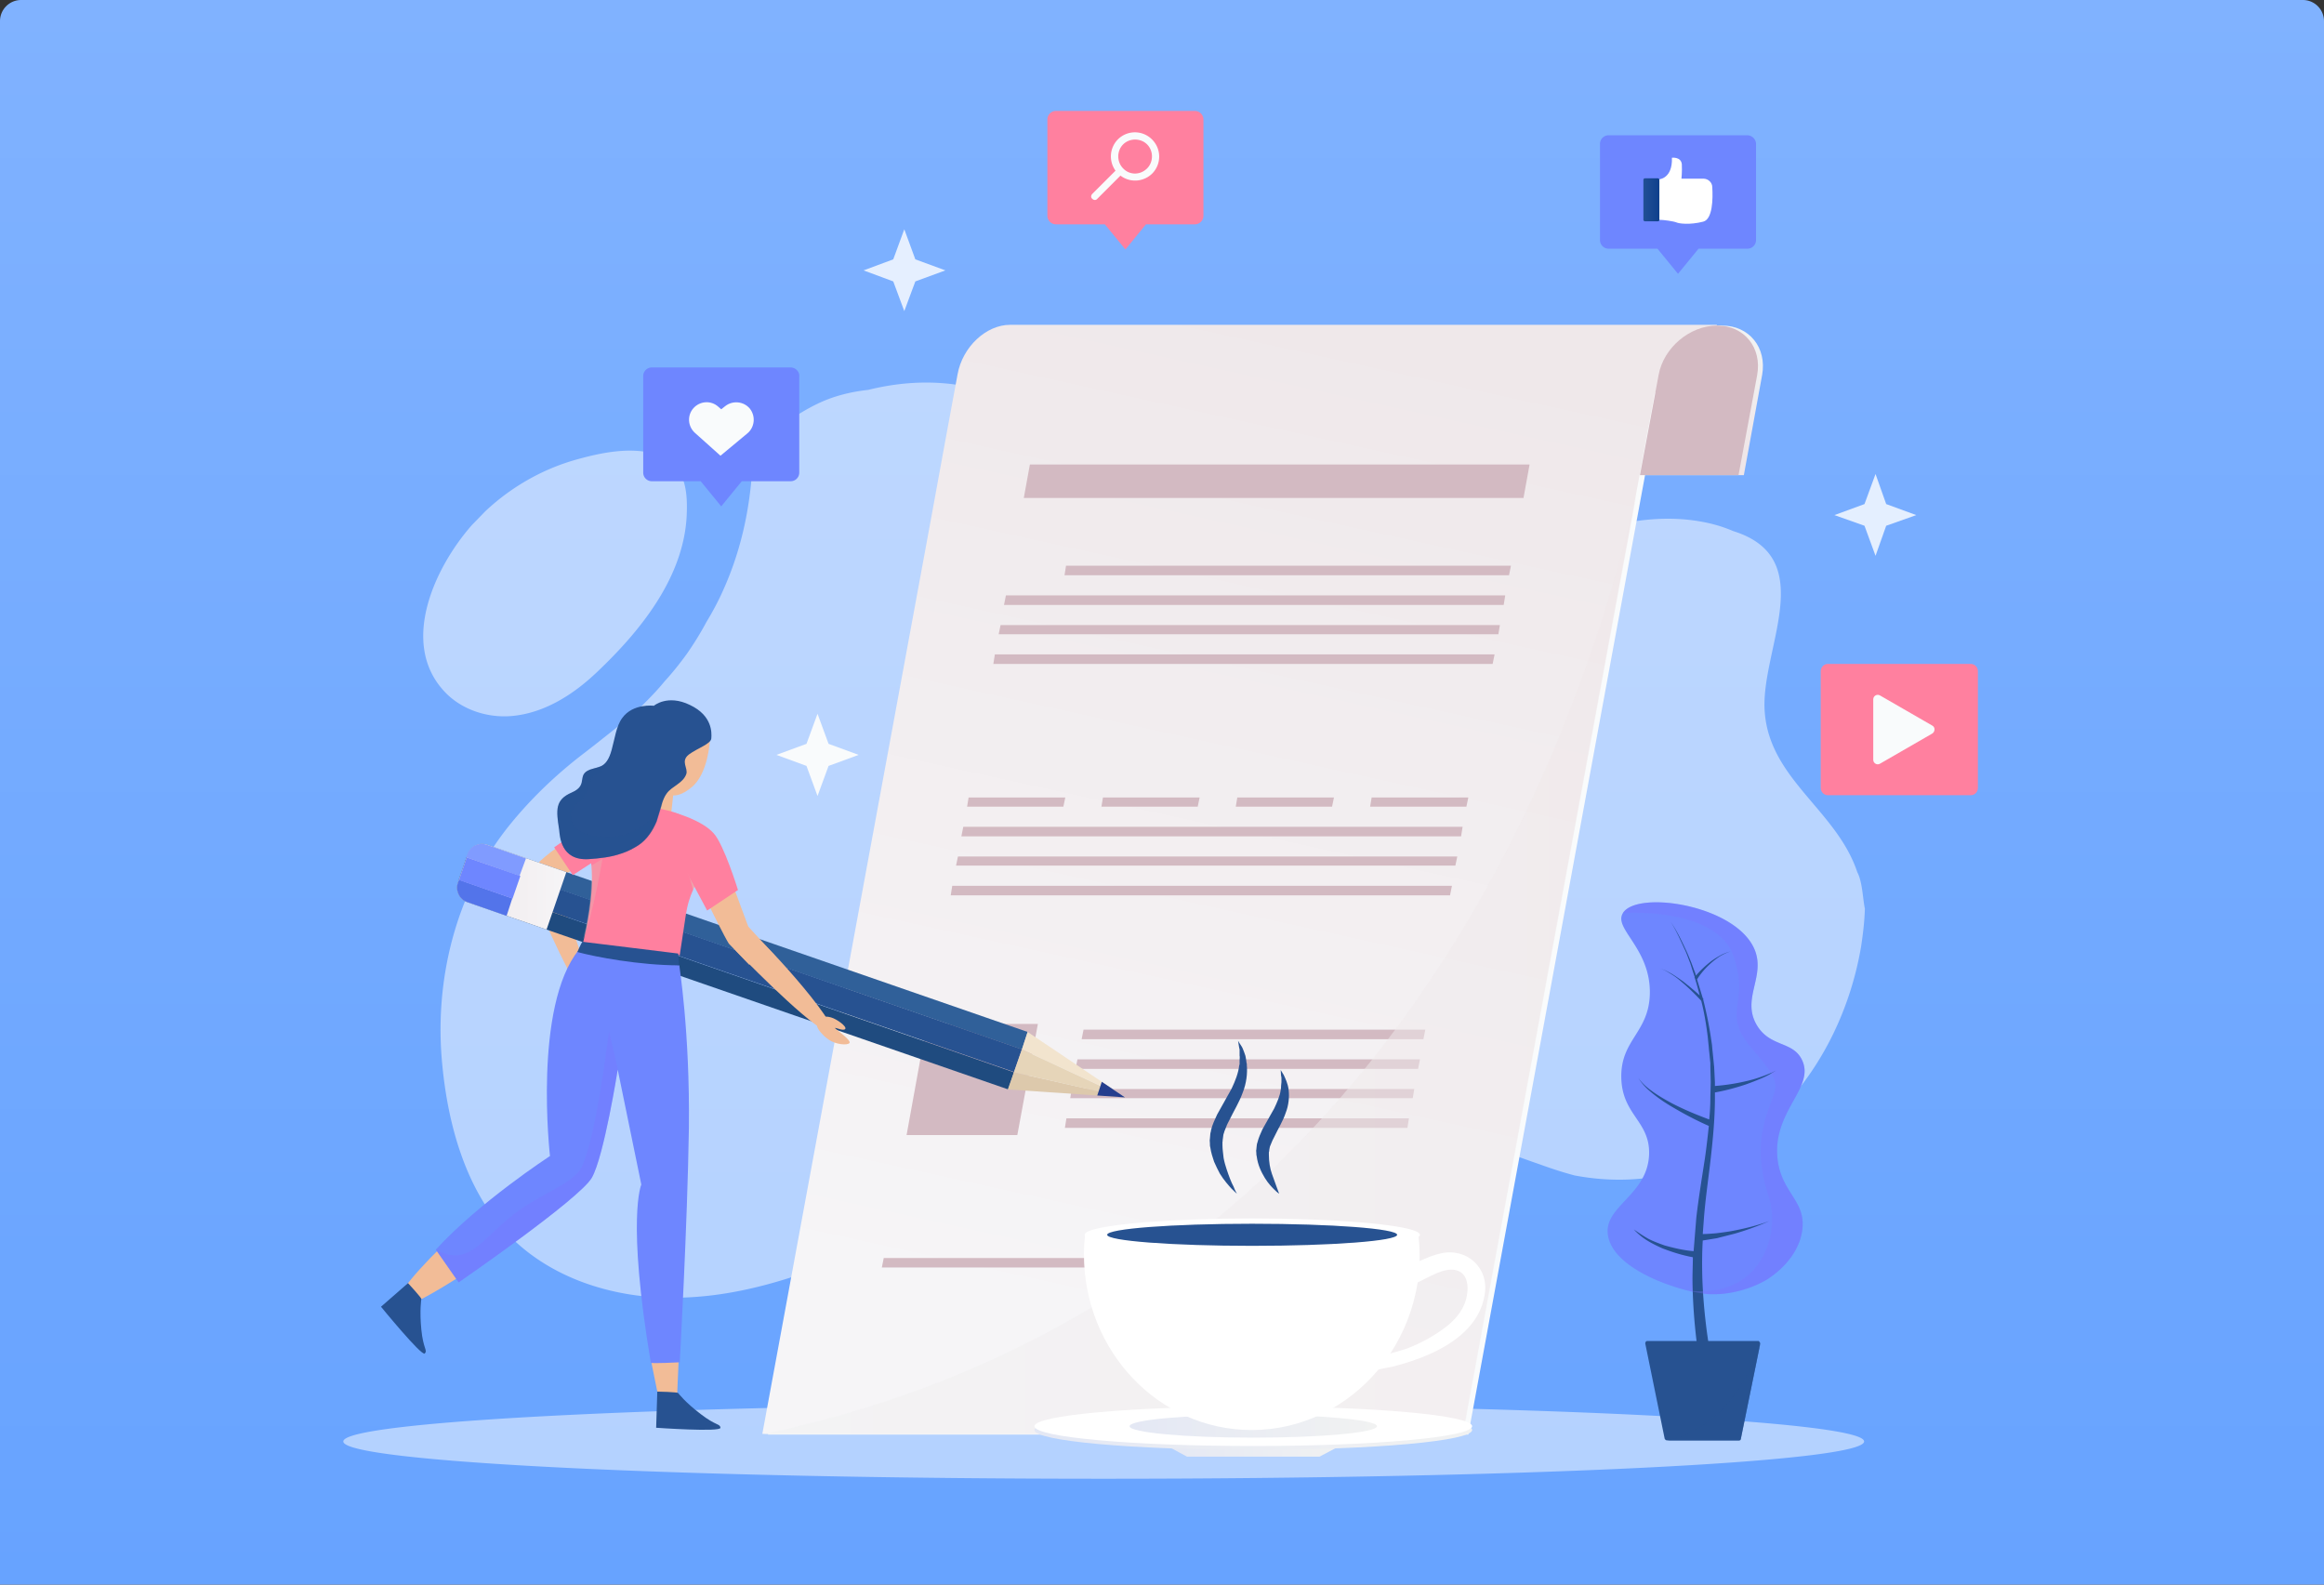 <svg xmlns="http://www.w3.org/2000/svg" xmlns:xlink="http://www.w3.org/1999/xlink" width="440" height="300" fill="none"  xmlns:v="https://vecta.io/nano"><rect width="100%" height="100%" fill="#333333" stroke="none"/><style><![CDATA[.B{fill:#275291}.C{fill:#fff}.D{opacity:.5}.E{fill:#6e86ff}.F{fill:#ff809f}.G{fill:#f9fbfc}.H{fill:#f2bc97}]]></style><path d="M0 4a4 4 0 0 1 4-4h432a4 4 0 0 1 4 4v296H0V4z" fill="url(#A)"/><g clip-path="url(#b)"><g class="C"><path d="M162.995 236.876c-12.106 5.044-24.211 9.223-37.541 8.791-10.592-.361-21.544-4.035-29.11-11.817-8.142-8.431-11.529-20.896-12.61-32.281-1.585-16.068 2.594-32.857 12.826-45.466 4.035-4.972 8.647-9.368 13.69-13.258 1.802-1.37 3.603-2.811 5.332-4.18s3.459-2.81 5.044-4.179c1.802-1.729 3.603-3.531 5.188-5.476 1.513-1.657 2.955-3.459 4.252-5.26 1.296-1.873 2.521-3.819 3.674-5.981 1.225-2.017 2.378-4.179 3.315-6.34 2.954-6.629 4.755-13.979 5.332-22.121a22.3 22.3 0 0 1 2.162-4.107c.864-1.297 1.801-2.594 2.882-3.819a25.16 25.16 0 0 1 4.467-3.387c1.585-.937 3.243-1.801 4.972-2.45 2.306-.865 4.828-1.441 7.494-1.729 28.677-7.061 45.178 14.339 64.633 30.191 2.017.865 4.035 1.657 6.052 2.45 4.035 1.585 8.142 3.026 12.25 4.323l5.836 1.729c1.946.505 3.963 1.009 5.909 1.442 7.349 1.224 13.978-.865 20.463-3.819 2.162-1.009 4.323-2.09 6.413-3.171 10.592-5.332 23.634-10.448 36.099-8.214 2.09.36 4.108.937 6.125 1.801 16.645 5.188 4.972 22.698 5.981 34.371 1.008 12.681 13.618 18.518 17.509 30.19 1.009 1.946 1.009 4.9 1.441 6.918-.072 2.45-.36 4.827-.721 7.205-4.467 26.228-25.651 48.709-54.257 43.305-2.161-.576-4.395-1.297-6.557-2.09-15.347-5.26-30.839-12.825-47.124-7.781l-6.196 1.152-18.59 3.315-11.169 2.09c-14.915 3.026-29.182 10.736-43.089 16.644-.72.288-1.513.649-2.377 1.009zm45.97 43.089c79.51 0 143.966-3.162 143.966-7.061s-64.456-7.062-143.966-7.062S65 269.004 65 272.904s64.456 7.061 143.965 7.061zM91.876 96.802l-2.522 2.594c-7.061 7.998-13.907 22.625-4.972 31.776 3.17 3.242 7.926 4.755 12.393 4.395 6.197-.504 11.745-4.035 16.212-8.286 8.071-7.638 16.285-17.653 17.005-29.326.289-5.332-.288-10.376-6.052-12.033-4.54-1.297-9.8-.288-14.267.937-6.557 1.729-12.754 5.188-17.798 9.944z" class="D"/></g><path d="M324.685 68.917l1.369-7.277H192.321c-4.54 0-8.935 4.179-9.944 9.367l-2.305 12.465-4.756 26.011-29.903 162.124h132.581L314.31 74.465l10.375-5.548z" class="G"/><path d="M333.62 71.006l-3.458 18.95h-18.735l3.531-18.95c.937-5.188 5.909-9.367 11.096-9.367 5.116 0 8.503 4.179 7.566 9.367z" fill="url(#B)"/><path d="M286.713 108.907h-84.232l.36-1.801h84.16l-.288 1.801z" fill="url(#C)"/><path d="M285.632 114.527h-94.536l.36-1.801h94.536l-.36 1.801z" fill="url(#D)"/><path d="M289.379 94.28h-94.536l1.153-6.341h94.536l-1.153 6.341z" fill="url(#E)"/><path d="M284.623 120.075h-94.536l.288-1.729h94.608l-.36 1.729z" fill="url(#F)"/><path d="M283.614 125.695h-94.608l.361-1.801h94.535l-.288 1.801z" fill="url(#G)"/><path d="M270.5 196.742h-64.705l.288-1.802h64.778l-.361 1.802z" fill="url(#H)"/><path d="M269.491 202.362h-64.849l.288-1.801h64.85l-.289 1.801z" fill="url(#I)"/><path d="M268.411 207.91h-64.85l.361-1.729h64.849l-.36 1.729z" fill="url(#J)"/><path d="M267.402 213.53h-64.849l.36-1.801h64.849l-.36 1.801z" fill="url(#K)"/><path d="M202.337 152.716h-18.302l.36-1.729h18.23l-.288 1.729z" fill="url(#L)"/><path d="M227.772 152.716H209.47l.36-1.729h18.23l-.288 1.729z" fill="url(#M)"/><path d="M253.207 152.716h-18.302l.36-1.729h18.23l-.288 1.729z" fill="url(#N)"/><path d="M278.642 152.716h-18.301l.36-1.729h18.23l-.289 1.729z" fill="url(#O)"/><path d="M277.562 158.336h-94.536l.288-1.801h94.608l-.36 1.801z" fill="url(#P)"/><path d="M276.553 163.885h-94.536l.288-1.73h94.608l-.36 1.73z" fill="url(#Q)"/><path d="M275.544 169.505h-94.608l.361-1.802h94.535l-.288 1.802z" fill="url(#R)"/><path d="M262.502 239.974h-94.536l.361-1.801h94.536l-.361 1.801z" fill="url(#S)"/><path d="M193.546 214.899h-20.968l3.891-21.04h20.968l-3.891 21.04z" fill="url(#T)"/><path d="M325.046 61.639l-1.369 7.278-9.295 4.9-.865.432-.216.072-36.388 197.142H144.332l31.921-173.147 2.738-14.987 2.305-12.466c.937-5.188 5.405-9.367 9.944-9.367h133.806v.144z" fill="url(#U)"/><g fill="#d3bac2"><path d="M332.684 71.006l-3.531 18.95h-18.662l3.53-18.95c.937-5.188 5.909-9.367 11.097-9.367 5.116 0 8.502 4.179 7.566 9.367zm-46.98 37.901h-84.16l.288-1.802h84.232l-.36 1.802zm-1.009 5.62h-94.608l.36-1.802h94.536l-.288 1.802zm3.747-20.248h-94.608l1.153-6.341h94.608l-1.153 6.341zm-4.756 25.796h-94.608l.36-1.729h94.536l-.288 1.729zm-1.081 5.62h-94.536l.289-1.801h94.608l-.361 1.801zm-13.114 71.046h-64.705l.361-1.801h64.705l-.361 1.801zm-1.008 5.62h-64.85l.361-1.801h64.849l-.36 1.801zm-1.009 5.549h-64.849l.288-1.73h64.849l-.288 1.73zm-1.009 5.62h-64.849l.288-1.801h64.849l-.288 1.801zm-65.138-60.814h-18.229l.288-1.73h18.302l-.361 1.73zm25.436 0h-18.23l.288-1.73h18.302l-.36 1.73zm25.435 0h-18.23l.288-1.73h18.302l-.36 1.73zm25.436 0h-18.23l.288-1.73h18.302l-.36 1.73zm-1.009 5.62h-94.608l.36-1.801h94.536l-.288 1.801zm-1.081 5.548h-94.536l.36-1.729h94.536l-.36 1.729zm-1.009 5.621h-94.536l.289-1.802h94.608l-.361 1.802zm-12.97 70.469h-94.608l.361-1.801h94.536l-.289 1.801zm-68.956-25.075h-20.968l3.819-21.04h21.04l-3.891 21.04z"/></g><g class="H"><path d="M101.099 166.335c-.576.792-.648 1.873-.216 2.81 1.802 4.251 8.286 19.382 10.304 19.382 2.306 0-6.053-22.337-7.278-22.553-1.008-.288-2.017-.792-2.81.361z"/><path d="M116.519 155.094c-.72-.504-1.657-.504-2.45-.072-3.458 1.945-14.915 8.719-13.69 11.385 1.441 3.098 11.313-3.459 13.907-5.765 2.161-1.873 3.963-4.323 2.233-5.548z"/></g><path d="M194.554 195.373L92.237 159.922c-1.513-.505-3.17.288-3.675 1.801l-.216.577 105.128 36.387 1.08-3.314z" fill="#306099"/><path d="M191.96 203.01L86.905 166.551l-.216.576c-.504 1.513.288 3.171 1.801 3.675l102.39 35.451 1.08-3.243z" fill="#1f4b7f"/><path d="M88.344 162.249l-1.486 4.289 105.122 36.413 1.486-4.289-105.122-36.413z" class="B"/><path d="M194.554 195.373l-1.08 3.314 14.915 6.918 4.611 2.161-18.446-12.393z" fill="#f2e4ce"/><path d="M213 207.766l-4.971-1.153-16.069-3.602-1.152 3.242L213 207.766z" fill="#ddc9ac"/><path d="M193.474 198.687l19.527 9.079-21.04-4.755 1.513-4.324z" fill="#e6d5b9"/><path d="M107.224 165.11l-14.987-5.188c-1.513-.505-3.17.288-3.675 1.801l-1.873 5.404c-.504 1.513.288 3.171 1.801 3.675l14.987 5.188 3.747-10.88z" fill="url(#V)"/><path d="M99.586 162.516l-7.422-2.594c-1.513-.505-3.17.288-3.675 1.801l-.216.577 10.088 3.53 1.225-3.314z" fill="#809bff"/><path d="M96.992 170.081l-10.088-3.53-.216.576c-.504 1.513.288 3.171 1.801 3.675l7.422 2.594 1.081-3.315z" fill="#5374ea"/><path d="M88.376 162.329l-1.486 4.289 10.145 3.514 1.486-4.289-10.145-3.514z" class="E"/><path d="M208.605 204.812l-.865 2.594 5.26.36-4.395-2.954z" fill="#253e8e"/><path d="M114.43 153.725l-9.512 6.701 3.531 5.26 6.989-4.539-1.008-7.422z" class="F"/><g class="H"><path d="M125.382 224.483c-7.566-3.891-3.098 30.767-.36 39.414s3.386-.793 3.386-15.132c.072-14.267-.072-22.697-3.026-24.282z"/><path d="M124.445 263.464l-1.153-5.692 5.188-.072-.288 6.629-3.747-.865zm-14.267-41.503c-2.449-9.295-28.317 14.339-33.505 21.76s3.242 2.738 15.348-5.26c12.033-7.998 19.094-12.826 18.157-16.5z"/><path d="M119.69 204.019c.504 12.898 3.098 23.274 5.764 23.202s4.539-10.664 4.035-23.562-3.098-23.274-5.764-23.202c-2.738.072-4.54 10.592-4.035 23.562zm-12.538-7.133c-2.594 12.681-2.522 23.346.144 23.922s6.917-9.295 9.511-21.905c2.594-12.681 2.522-23.345-.144-23.922s-6.917 9.223-9.511 21.905zm25.868-39.414c.864 0 1.657.648 2.017 1.441 1.585 3.675 7.998 18.374 5.404 19.743-3.098 1.585-8.286-12.033-9.007-15.42-.648-2.81-.576-5.836 1.586-5.764z"/><path d="M139.072 168.424l2.594 6.989 5.188 5.693-5.044 1.513-3.818-3.963c-.721-1.081-3.675-7.062-3.675-7.062l4.755-3.17z"/><path d="M138.712 177.431c-.288 1.009.144 2.09.865 2.81 3.458 3.531 15.78 15.924 17.725 15.132 2.306-.865-14.699-19.671-15.996-19.527-1.009.216-2.234.144-2.594 1.585z"/><path d="M156.87 196.814c-.289-.217-.793-.577-1.225-1.081-.793-.793-1.441-1.874-.649-2.594s1.369-.793 2.378-.505 2.954 1.658 2.666 2.162c-.36.504-1.945-.36-1.945-.144l.072.072c.36.36 3.026 2.234 2.666 2.738s-2.666.288-3.963-.648zm-29.254-47.701l-2.45-2.522-1.081 7.062s2.162 2.162 2.234 1.945.792-1.945.792-1.945"/></g><path d="M132.659 163.164c0 .216-.072.505-.072.721-.072.216-.072.36-.072.576 0 .072-.072.144-.072.216 0 .145-.072.217-.072.361 0 .072 0 .072-.072.144l-.576 1.945c-.144.505-.361.937-.505 1.369-.576 1.297-1.08 2.666-1.441 5.188l-1.081 7.134s-8.934 1.153-18.301-2.45c0 0 0-.072.072-.216 0-.072.072-.144.072-.289.432-1.801 1.945-8.502 1.441-13.906-.072-.505-.072-1.009-.216-1.513-1.081-6.485 2.666-11.313 9.799-10.016.937.144 1.729.36 2.45.504.432.073.792.145 1.153.217 1.225.288 2.161.504 2.882.792 1.657.649 2.378 1.297 3.098 2.378.937 1.585 1.874 3.675 1.513 6.845z" class="F"/><path d="M132.299 165.038v.144l-.576 1.945c-.144.505-.361.937-.505 1.369-.432-2.378-1.585-4.395-1.585-4.395l2.666.937z" fill="#d8d0bc" class="D"/><g class="D"><path d="M110.395 177.863c.432-1.801 1.945-8.502 1.441-13.906l2.233-1.369c0 .072-1.801 10.664-3.674 15.275z" fill="#d8d0bc" class="D"/></g><path d="M134.389 140.251l-9.007-3.891.792 13.762s1.514 1.586 4.684-1.008c3.242-2.522 3.531-8.863 3.531-8.863z" class="H"/><g class="B"><path d="M134.677 139.747c0 1.08-2.594 1.873-4.251 3.098-1.658 1.297-.072 2.594-.505 3.747-.648 1.729-2.666 2.233-3.674 3.602-.433.577-.721 1.297-.937 2.018l-1.009 3.314c-.721 1.73-1.801 3.387-3.387 4.468-1.008.648-2.089 1.225-3.242 1.585-2.018.721-4.179.937-6.269 1.081-5.26.288-5.404-4.323-5.548-5.62-.576-3.675-.793-5.621 2.378-6.99 3.53-1.513.432-3.602 4.107-4.539.36-.072.72-.216 1.009-.288 1.369-.361 2.017-1.658 2.45-3.243.576-2.017.864-4.539 2.017-6.052 2.018-2.811 5.981-2.306 5.981-2.306s2.594-2.234 6.845-.144c4.251 2.017 4.107 5.26 4.035 6.269z"/><path opacity=".3" d="M125.382 152.14v.072l-1.009 3.315c-.72 1.729-1.801 3.386-3.387 4.467-1.008.648-2.089 1.225-3.242 1.585-2.018.721-4.179.937-6.269 1.081-5.26.288-5.404-4.323-5.548-5.62-.576-3.675-.793-5.621 2.378-6.99 3.531-1.513.432-3.602 4.107-4.539.36-.072.721-.216 1.009-.288 1.369-.361 2.017-1.658 2.45-3.243-.361 2.45-1.874 4.396-3.099 4.828-1.657.576-.648 3.098-3.098 5.044-2.45 1.873-2.81 6.269 4.9 6.557 7.565.288 10.808-6.269 10.808-6.269z"/></g><path d="M139.721 168.496l-5.837 3.891-4.467-8.358-1.729-10.16.288.072s4.972 1.369 7.133 3.819c1.946 2.09 4.612 10.736 4.612 10.736z" class="F"/><g class="B"><path d="M128.408 263.753s1.297 1.729 4.251 3.963c2.883 2.233 3.675 1.801 3.747 2.594.072.864-12.177 0-12.177 0l.216-6.846s3.963.073 3.963.289zm-48.637-17.798s-.36 2.162 0 5.764c.36 3.675 1.225 3.891.649 4.54-.576.576-8.286-8.863-8.286-8.863l5.116-4.467s2.666 2.882 2.522 3.026z"/></g><path d="M130.426 213.675c-.289 18.59-1.73 44.241-1.73 44.241s-5.476.289-5.476.072c-4.611-27.453-1.801-33.721-1.801-33.721l-4.468-21.761s-2.594 16.429-4.899 20.464-25.219 19.815-25.219 19.815l-4.323-6.197c8.142-8.935 21.617-17.725 21.617-17.725s-3.243-28.318 5.476-39.054l19.022 2.954c-.072 0 2.018 12.322 1.802 30.912z" class="E"/><path opacity=".3" d="M116.951 202.506s-2.594 16.429-4.899 20.464-25.219 19.815-25.219 19.815l-4.323-6.197c5.909 3.171 8.214-1.225 13.69-5.836 5.476-4.54 10.231-5.621 13.258-8.791s5.836-26.732 5.836-26.732l1.081 4.539.576 2.738z" fill="#7e71ff"/><path d="M128.552 182.763c-7.349 0-15.852-1.585-19.238-2.522.576-1.369.936-1.945.936-1.945l18.158 2.233c0 .072.072.865.144 2.234z" class="B"/><path d="M373.106 150.555h-27.02c-.721 0-1.369-.577-1.369-1.37v-22.12c0-.721.576-1.369 1.369-1.369h27.02c.721 0 1.369.576 1.369 1.369v22.12c0 .721-.576 1.37-1.369 1.37z" class="F"/><path d="M365.829 137.368l-9.872-5.692c-.576-.36-1.297.072-1.297.72v11.457c0 .649.721 1.081 1.297.721l9.872-5.693c.576-.36.576-1.225 0-1.513z" class="G"/><path d="M304.438 233.922c.865 5.26 9.007 8.863 14.915 10.376a39.22 39.22 0 0 0 3.387.648c3.242.36 7.494-.36 11.24-2.378.433-.216 6.269-3.53 7.206-9.439s-4.107-7.205-4.684-14.122c-.72-8.791 7.134-13.114 4.684-18.302-1.729-3.675-6.053-2.378-8.575-6.629-2.882-4.9 1.514-9.007-.288-13.979-3.17-8.719-22.409-11.673-25.075-7.206-1.801 2.955 5.26 6.629 5.116 15.204-.144 7.422-5.548 8.719-5.404 15.924.144 7.134 5.476 8.214 5.26 14.555-.288 7.782-8.719 9.8-7.782 15.348z" class="E"/><path d="M312.148 234.57c1.009.504 2.017.865 3.026 1.225 1.801.504 3.675.937 5.476 1.081l.505-6.269c.432-3.819 1.08-7.638 1.657-11.457.288-2.017.504-3.963.72-5.98-2.449-1.081-4.755-2.306-7.061-3.675-1.225-.72-2.378-1.513-3.459-2.378s-2.089-1.801-2.81-3.026c.793 1.153 1.874 2.017 3.027 2.81s2.305 1.441 3.53 2.09c2.234 1.153 4.54 2.089 6.845 2.954.145-1.369.217-2.81.217-4.179l.072-2.882-.072-2.883v-.72l-.072-.721-.145-1.441c-.072-.504-.072-.937-.144-1.441l-.144-1.441c-.288-2.306-.648-4.539-1.225-6.773-1.153-1.225-2.377-2.45-3.674-3.531-.649-.576-1.297-1.081-2.018-1.513s-1.441-.937-2.306-1.081c.865.144 1.585.577 2.378 1.009.721.432 1.441.937 2.162 1.441 1.081.865 2.161 1.729 3.17 2.666-.288-1.081-.576-2.234-.937-3.314l-.072-.073.072-.072-.432-1.297-.432-1.369c-.361-.864-.649-1.801-1.081-2.666-.793-1.729-1.585-3.53-2.594-5.116 1.081 1.586 1.945 3.315 2.738 5.044.432.865.793 1.802 1.153 2.666l.504 1.369c.144.361.289.721.361 1.081.864-1.009 1.801-1.873 2.81-2.666.576-.432 1.153-.792 1.801-1.153s1.297-.576 2.018-.792a11.5 11.5 0 0 0-1.946.864c-.576.361-1.153.793-1.729 1.297-1.081.937-2.018 2.018-2.738 3.171l1.081 3.53.144.145-.072.072c.576 2.305 1.08 4.683 1.441 7.061l.216 1.441c.072.504.072.937.144 1.441l.288 2.882.144 2.883v.72c1.874-.144 3.819-.432 5.693-.865a23.91 23.91 0 0 0 3.026-.864c1.009-.36 1.945-.721 2.882-1.225a17.44 17.44 0 0 1-2.81 1.513c-1.009.432-1.945.793-2.954 1.153-1.946.648-3.819 1.153-5.837 1.513v.937c0 3.891-.36 7.71-.792 11.529s-1.009 7.637-1.297 11.456l-.216 2.882c.792 0 1.657-.072 2.521-.144 1.153-.144 2.306-.288 3.387-.504 2.234-.432 4.54-1.009 6.701-1.801-2.161.936-4.323 1.729-6.557 2.377l-3.386.865-2.666.432c-.145 2.45-.145 4.9-.072 7.35.288 7.638 1.441 15.131 3.242 22.553l-2.45.577c-1.585-7.566-2.594-15.348-2.666-23.13 0-1.369.072-2.81.072-4.179-1.945-.361-3.819-.937-5.692-1.658-1.009-.432-2.018-.936-2.954-1.513s-1.802-1.297-2.522-2.089c.936.648 1.873 1.297 2.81 1.801z" class="B"/><path opacity=".3" d="M328.216 181.034c3.17 9.295-2.45 10.52 3.386 17.365s4.972 6.701 3.243 11.529c-1.729 4.899-2.234 9.799.072 16.788 2.234 6.918-1.513 19.383-15.564 17.582a39.22 39.22 0 0 0 3.387.648c3.242.36 7.493-.36 11.24-2.378.433-.216 6.269-3.53 7.206-9.439s-4.107-7.205-4.684-14.123c-.72-8.79 7.134-13.113 4.684-18.301-1.73-3.675-6.053-2.378-8.575-6.629-2.882-4.9 1.513-9.007-.288-13.979-3.17-8.719-22.409-11.673-25.075-7.206.072-.144 17.797-1.152 20.968 8.143z" fill="#7e71ff"/><g class="B"><path d="M333.26 254.385l-3.675 18.014c0 .144-.144.288-.36.288h-13.691c-.144 0-.288-.144-.36-.288l-3.675-18.014v-.072c0-.216.144-.432.361-.432h21.112c.144.144.288.288.288.504z"/><path opacity=".6" d="M333.26 254.458l-3.675 18.013c0 .144-.144.288-.36.288h-13.691c13.258-3.026 17.437-17.437 17.726-18.301z"/></g><path d="M330.81 25.611h-26.228a1.63 1.63 0 0 0-1.657 1.657v18.158a1.63 1.63 0 0 0 1.657 1.657h9.223l3.891 4.756 3.891-4.756h9.223a1.63 1.63 0 0 0 1.657-1.657V27.269c0-.937-.792-1.657-1.657-1.657z" class="E"/><path d="M314.021 33.97s2.666-.072 2.522-4.107c0 0 1.73-.216 1.874 1.225.072 1.441-.072 2.738-.072 2.738h4.179c.864 0 1.657.721 1.657 1.585.144 2.234.072 6.125-1.729 6.557-2.522.649-4.612.36-5.044.144-.504-.216-2.45-.504-3.387-.504" class="C"/><path d="M313.877 41.896h-2.45a.31.31 0 0 1-.288-.288v-7.566a.31.31 0 0 1 .288-.288h2.45a.31.31 0 0 1 .288.288v7.566c0 .144-.072.288-.288.288z" fill="url(#W)"/><path d="M226.186 21h-26.227a1.63 1.63 0 0 0-1.658 1.657v18.158a1.63 1.63 0 0 0 1.658 1.657h9.223l3.89 4.756 3.891-4.756h9.223a1.63 1.63 0 0 0 1.658-1.657V22.657A1.63 1.63 0 0 0 226.186 21z" class="F"/><path d="M218.116 32.889c1.802-1.801 1.802-4.683 0-6.485s-4.683-1.801-6.485 0a4.6 4.6 0 0 0-.432 5.909l-4.395 4.395c-.289.288-.289.721 0 .937.288.288.72.288.936 0l4.396-4.395c1.801 1.369 4.323 1.225 5.98-.36zm-5.476-1.009c-1.225-1.225-1.225-3.315 0-4.539s3.315-1.225 4.54 0 1.225 3.315 0 4.54c-1.297 1.297-3.315 1.297-4.54 0z" class="G"/><path d="M149.664 69.565h-26.228a1.63 1.63 0 0 0-1.657 1.657v18.23a1.63 1.63 0 0 0 1.657 1.657h9.223l3.891 4.756 3.891-4.756h9.223a1.63 1.63 0 0 0 1.658-1.657v-18.23c.072-.865-.721-1.657-1.658-1.657z" class="E"/><g class="G"><path d="M136.406 86.282l-4.827-4.323c-1.369-1.225-1.514-3.315-.289-4.684s3.315-1.513 4.684-.288l.576.504.721-.576c1.441-1.153 3.531-.937 4.683.432 1.153 1.441.937 3.531-.432 4.684l-5.116 4.251zm18.374 48.853l2.09 5.692 5.692 2.09-5.692 2.089-2.09 5.693-2.089-5.693-5.693-2.089 5.693-2.09 2.089-5.692z"/></g><g class="C"><path opacity=".8" d="M171.209 43.409l2.089 5.692 5.693 2.09-5.693 2.089-2.089 5.62-2.09-5.62-5.62-2.089 5.62-2.09 2.09-5.692zM355.092 89.74l2.018 5.692 5.692 2.09-5.692 2.017-2.018 5.692-2.089-5.692-5.692-2.017 5.692-2.09 2.089-5.692z"/></g><path d="M309.77 93.919l-32.785 177.615H144.404C261.277 247.18 298.746 141.259 309.77 93.919z" fill="url(#X)" class="D"/><path d="M249.82 275.786h-25.075l-5.476-2.955h36.1l-5.549 2.955z" fill="url(#Y)"/><path d="M237.283 274.489c22.882 0 41.431-1.678 41.431-3.747s-18.549-3.747-41.431-3.747-41.432 1.677-41.432 3.747 18.55 3.747 41.432 3.747z" fill="url(#Z)"/><path d="M237.283 273.768c22.882 0 41.431-1.677 41.431-3.747s-18.549-3.747-41.431-3.747-41.432 1.678-41.432 3.747 18.55 3.747 41.432 3.747z" class="C"/><path d="M237.283 272.183c12.933 0 23.418-.968 23.418-2.162s-10.485-2.161-23.418-2.161-23.418.967-23.418 2.161 10.485 2.162 23.418 2.162z" fill="url(#a)"/><g class="C"><path d="M272.734 237.308c-1.369.289-2.666.865-3.963 1.441v-1.297c0-1.369-.072-2.233-.216-3.53-3.891 1.873-15.348 2.594-31.56 2.594s-26.949-.649-31.56-2.666c-.145 1.297-.217 2.161-.217 3.602 0 18.374 14.195 33.29 31.777 33.29 9.583 0 18.157-4.468 23.994-11.457.864-.216 2.594-.504 2.81-.576 2.234-.577 4.467-1.297 6.629-2.234 4.972-2.162 9.799-5.692 10.664-11.385.865-5.044-3.387-8.935-8.358-7.782zm-4.252 4.972v.144-.144zm8.719 4.756c-.865 2.017-2.522 3.602-4.323 4.827-1.946 1.369-4.107 2.522-6.341 3.387-.288.144-1.873.576-3.315 1.009 2.594-3.963 4.396-8.503 5.188-13.475 2.09-.936 4.972-2.882 7.278-2.305 2.81.72 2.378 4.611 1.513 6.557z"/><path d="M268.122 233.129c-3.026-1.369-15.78-2.45-31.055-2.45s-28.03 1.081-31.056 2.45c-.432.216-.648.433-.648.649 0 .144.072.288.216.36 1.945 1.513 15.275 2.738 31.488 2.738s29.614-1.153 31.56-2.738c.144-.144.216-.216.216-.36 0-.216-.288-.433-.721-.649zm-31.055 2.738c-14.916 0-27.021-.936-27.021-2.089s12.105-2.09 27.021-2.09 27.02.937 27.02 2.09c-.072 1.153-12.105 2.089-27.02 2.089z"/></g><g class="B"><path d="M237.067 231.688c15.131 0 27.452.937 27.452 2.09s-12.321 2.089-27.452 2.089-27.453-.937-27.453-2.089 12.249-2.09 27.453-2.09zm-2.882-5.692s-.361-.288-1.009-.937c-.577-.648-1.441-1.585-2.234-2.882-.36-.649-.72-1.441-1.081-2.234-.288-.865-.576-1.729-.72-2.738-.072-.216-.072-.504-.072-.793s-.072-.504 0-.792c0-.288.072-.577.072-.865s.144-.504.144-.792c.144-.577.288-1.009.504-1.514l.649-1.441 2.738-4.899c.72-1.514 1.297-3.027 1.441-4.396l.072-.216v-.72c0-.289.072-.649 0-.937v-1.153c0-.144-.072-.216-.072-.288l-.216-1.369s.216.432.72 1.153c.072.072.072.216.144.288.073.144.073.216.145.36.072.216.216.504.288.793.144.288.144.648.216.936 0 .145.072.361.072.505 0 .072 0 .216.072.288v.288c.144 1.585-.072 3.459-.793 5.26-.648 1.802-1.729 3.531-2.521 5.188-.217.432-.433.793-.577 1.225s-.36.793-.432 1.153c-.072.216-.144.36-.144.576s-.072.361-.072.577c-.072.216 0 .432-.072.576v.649c0 .792.144 1.585.216 2.378.144.792.36 1.513.576 2.161.433 1.297.865 2.45 1.297 3.243.36.936.649 1.369.649 1.369zm7.998 0s-.36-.217-.865-.721-1.225-1.225-1.873-2.306-1.297-2.378-1.513-4.035c-.072-.216-.072-.432-.072-.648s-.073-.433 0-.649c0-.216.072-.504.072-.72s.072-.433.144-.649c.216-.864.576-1.657.936-2.45l2.234-3.963c.577-1.225 1.081-2.377 1.225-3.458.072-.289.072-.505.072-.793 0-.216.072-.504.072-.72v-.649c0-.216 0-.36-.072-.576l-.072-1.081.576.937c.289.648.793 1.585.937 2.882s0 2.882-.576 4.323c-.505 1.513-1.369 2.882-2.018 4.251-.36.649-.648 1.297-.864 1.874-.145.288-.145.576-.217.864 0 .144 0 .289-.072.433v.504c0 1.297.217 2.594.577 3.603l.937 2.594.432 1.153z"/></g></g><defs><linearGradient id="A" x1="220" y1="0" x2="220" y2="300" xlink:href="#c"><stop stop-color="#80b2ff"/><stop offset="1" stop-color="#67a3ff"/></linearGradient><linearGradient id="B" x1="321.836" y1="82.783" x2="327.334" y2="64.245" xlink:href="#c"><stop stop-color="#efe6e8"/><stop offset="1" stop-color="#f1f2f2"/></linearGradient><linearGradient id="C" x1="202.669" y1="108.024" x2="284.09" y2="123.038" xlink:href="#c"><stop offset=".043" stop-color="#7b8bff"/><stop offset="1" stop-color="#6f80ff"/></linearGradient><linearGradient id="D" x1="191.258" y1="113.614" x2="282.718" y2="130.479" xlink:href="#c"><stop offset=".043" stop-color="#7b8bff"/><stop offset="1" stop-color="#6f80ff"/></linearGradient><linearGradient id="E" x1="195.404" y1="91.133" x2="286.863" y2="107.998" xlink:href="#c"><stop offset=".043" stop-color="#7b8bff"/><stop offset="1" stop-color="#6f80ff"/></linearGradient><linearGradient id="F" x1="190.228" y1="119.205" x2="281.687" y2="136.07" xlink:href="#c"><stop offset=".043" stop-color="#7b8bff"/><stop offset="1" stop-color="#6f80ff"/></linearGradient><linearGradient id="G" x1="189.197" y1="124.796" x2="280.656" y2="141.661" xlink:href="#c"><stop offset=".043" stop-color="#7b8bff"/><stop offset="1" stop-color="#6f80ff"/></linearGradient><linearGradient id="H" x1="205.954" y1="195.861" x2="268.535" y2="207.401" xlink:href="#c"><stop offset=".043" stop-color="#7b8bff"/><stop offset="1" stop-color="#6f80ff"/></linearGradient><linearGradient id="I" x1="204.786" y1="201.452" x2="267.5" y2="213.016" xlink:href="#c"><stop offset=".043" stop-color="#7b8bff"/><stop offset="1" stop-color="#6f80ff"/></linearGradient><linearGradient id="J" x1="203.756" y1="207.042" x2="266.469" y2="218.607" xlink:href="#c"><stop offset=".043" stop-color="#7b8bff"/><stop offset="1" stop-color="#6f80ff"/></linearGradient><linearGradient id="K" x1="202.725" y1="212.633" x2="265.438" y2="224.197" xlink:href="#c"><stop offset=".043" stop-color="#7b8bff"/><stop offset="1" stop-color="#6f80ff"/></linearGradient><linearGradient id="L" x1="184.209" y1="151.847" x2="201.873" y2="155.104" xlink:href="#c"><stop offset=".043" stop-color="#7b8bff"/><stop offset="1" stop-color="#6f80ff"/></linearGradient><linearGradient id="M" x1="209.644" y1="151.847" x2="227.308" y2="155.104" xlink:href="#c"><stop offset=".043" stop-color="#7b8bff"/><stop offset="1" stop-color="#6f80ff"/></linearGradient><linearGradient id="N" x1="235.079" y1="151.847" x2="252.743" y2="155.104" xlink:href="#c"><stop offset=".043" stop-color="#7b8bff"/><stop offset="1" stop-color="#6f80ff"/></linearGradient><linearGradient id="O" x1="260.514" y1="151.847" x2="278.178" y2="155.104" xlink:href="#c"><stop offset=".043" stop-color="#7b8bff"/><stop offset="1" stop-color="#6f80ff"/></linearGradient><linearGradient id="P" x1="183.178" y1="157.438" x2="274.638" y2="174.303" xlink:href="#c"><stop offset=".043" stop-color="#7b8bff"/><stop offset="1" stop-color="#6f80ff"/></linearGradient><linearGradient id="Q" x1="182.147" y1="163.028" x2="273.607" y2="179.893" xlink:href="#c"><stop offset=".043" stop-color="#7b8bff"/><stop offset="1" stop-color="#6f80ff"/></linearGradient><linearGradient id="R" x1="181.117" y1="168.619" x2="272.576" y2="185.484" xlink:href="#c"><stop offset=".043" stop-color="#7b8bff"/><stop offset="1" stop-color="#6f80ff"/></linearGradient><linearGradient id="S" x1="168.13" y1="239.054" x2="259.589" y2="255.919" xlink:href="#c"><stop offset=".043" stop-color="#7b8bff"/><stop offset="1" stop-color="#6f80ff"/></linearGradient><linearGradient id="T" x1="174.521" y1="204.39" x2="194.822" y2="208.133" xlink:href="#c"><stop offset=".043" stop-color="#7b8bff"/><stop offset="1" stop-color="#6f80ff"/></linearGradient><linearGradient id="U" x1="254.597" y1="60.67" x2="212.322" y2="253.434" xlink:href="#c"><stop stop-color="#efe8ea"/><stop offset="1" stop-color="#f6f5f7"/></linearGradient><linearGradient id="V" x1="86.522" y1="167.888" x2="107.219" y2="167.888" xlink:href="#c"><stop stop-color="#efe8ea"/><stop offset="1" stop-color="#f6f5f7"/></linearGradient><linearGradient id="W" x1="311.102" y1="37.821" x2="314.195" y2="37.821" xlink:href="#c"><stop offset=".033" stop-color="#214f95"/><stop offset="1" stop-color="#0e408c"/></linearGradient><linearGradient id="X" x1="144.443" y1="182.75" x2="309.759" y2="182.75" xlink:href="#c"><stop stop-color="#f1f2f2"/><stop offset="1" stop-color="#efe8ea"/></linearGradient><linearGradient id="Y" x1="219.247" y1="274.3" x2="255.366" y2="274.3" xlink:href="#c"><stop stop-color="#e4e8f4"/><stop offset="1" stop-color="#f1f2f2"/></linearGradient><linearGradient id="Z" x1="195.848" y1="270.777" x2="278.765" y2="270.777" xlink:href="#c"><stop stop-color="#e4e8f4"/><stop offset="1" stop-color="#f1f2f2"/></linearGradient><linearGradient id="a" x1="213.869" y1="270.028" x2="260.744" y2="270.028" xlink:href="#c"><stop stop-color="#e4e8f4"/><stop offset="1" stop-color="#f1f2f2"/></linearGradient><clipPath id="b"><path transform="translate(65 21)" d="M0 0h309.475v258.965H0z" class="C"/></clipPath><linearGradient id="c" gradientUnits="userSpaceOnUse"/></defs></svg>